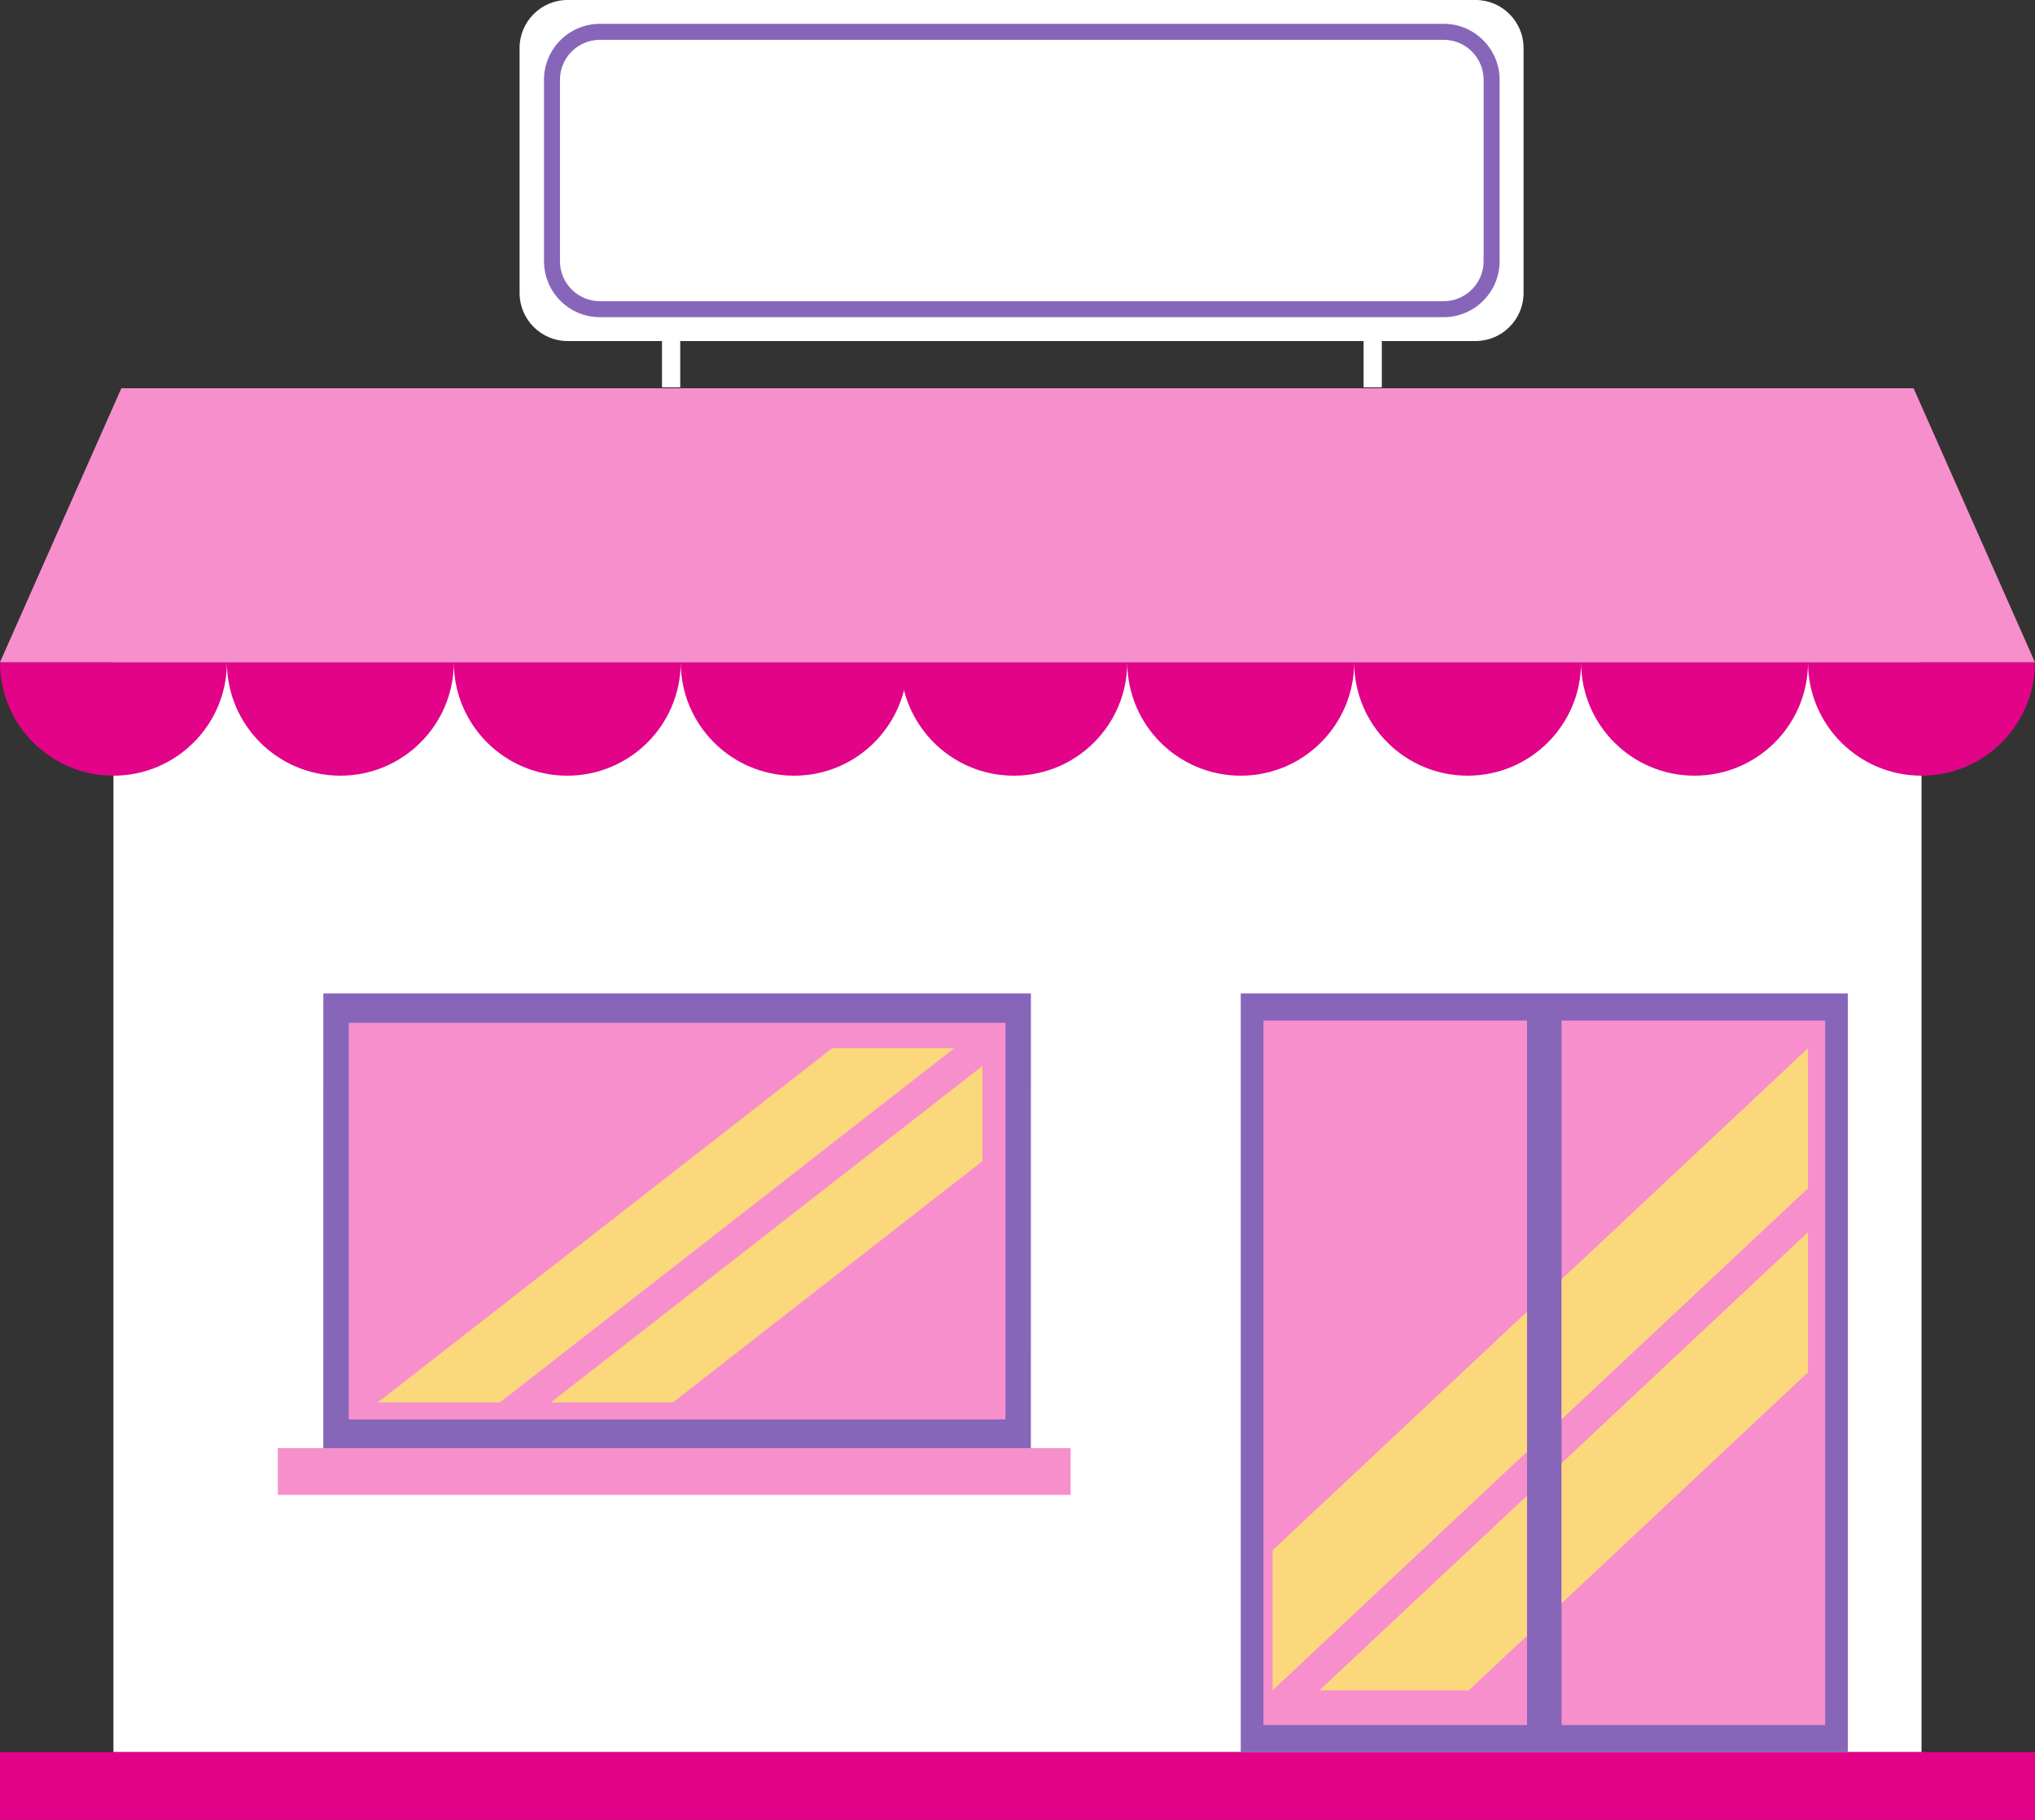 <?xml version="1.0" encoding="UTF-8" standalone="no"?><svg xmlns="http://www.w3.org/2000/svg" xmlns:xlink="http://www.w3.org/1999/xlink" fill="#000000" height="447" preserveAspectRatio="xMidYMid meet" version="1.1" viewBox="0.0 -0.0 499.8 447.0" width="499.8" zoomAndPan="magnify">
 <rect x="0.0" y="-0.0" width="499.8" height="447.0" fill="#333333" stroke="none"/>
 <defs>
  <clipPath id="clip1">
   <path d="m0 162h499.78v284.98h-499.78z"/>
  </clipPath>
  <clipPath id="clip2">
   <path d="m0 95h499.78v329h-499.78z"/>
  </clipPath>
 </defs>
 <g id="surface1">
  <g id="change1_1"><path d="m362.41-0.004h-223.03c-6.47 0-11.77 5.301-11.77 11.777v60.211c0 6.477 5.3 11.778 11.77 11.778h23.21v11.375h4.48v-11.375h167.83v11.375h4.48v-11.375h23.03c6.48 0 11.78-5.301 11.78-11.778v-60.211c0-6.476-5.3-11.777-11.78-11.777zm109.51 430.35h-444.06l0.003-267.69h444.06v267.69" fill="#ffffff"/></g>
  <g clip-path="url(#clip1)" id="change2_1">
   <path d="m499.78 430.35h-499.78v16.63h499.78zm-278.65-267.69h-53.94c0 15.39 12.47 27.86 27.86 27.86 13.01 0 23.9-8.92 26.98-20.97 3.07 12.05 13.96 20.97 26.97 20.97 15.39 0 27.86-12.47 27.86-27.86zm83.6 27.86c15.39 0 27.86-12.47 27.86-27.86h-55.73c0 15.39 12.48 27.86 27.87 27.86zm55.73 0c15.39 0 27.86-12.47 27.86-27.86h-55.73c0 15.39 12.48 27.86 27.87 27.86zm83.59-27.86c0 15.39 12.48 27.86 27.87 27.86s27.86-12.47 27.86-27.86zm-27.86 27.86c15.39 0 27.86-12.47 27.86-27.86h-55.73c0 15.39 12.48 27.86 27.87 27.86zm-276.87 0c15.39 0 27.87-12.47 27.87-27.86h-55.73c0 15.39 12.48 27.86 27.86 27.86zm-55.726 0c15.39 0 27.866-12.47 27.866-27.86h-55.73c0 15.39 12.477 27.86 27.864 27.86zm-83.594-27.86h55.73c0 15.39-12.476 27.86-27.867 27.86-15.386 0-27.863-12.47-27.863-27.86" fill="#e20389"/>
  </g>
  <g id="change3_1"><path d="m253.19 243.99h-173.78l-0.004 111.88h173.78zm101.38-234.21c5.41 0 9.81 4.403 9.81 9.813v44.57c0 5.414-4.4 9.816-9.81 9.816h-207.23c-5.41 0-9.81-4.402-9.81-9.816v-44.57c0-5.41 4.4-9.813 9.81-9.813zm13.74 54.383v-44.57c0-7.578-6.17-13.742-13.74-13.742l-207.23-0c-7.57 0-13.73 6.164-13.73 13.742v44.57c0 7.578 6.16 13.742 13.73 13.742h207.23c7.57 0 13.74-6.164 13.74-13.742zm85.53 366.19h-149.11v-186.36h149.11v186.36" fill="#8766b9"/></g>
  <g clip-path="url(#clip2)" id="change4_1">
   <path d="m262.95 355.68h-194.71l-0.002 11.49h194.71zm-16-104.46h-161.3l-0.002 97.42h161.3zm201.31-0.56h-64.73v173.03h64.73zm-73.22 0h-64.74v173.03h64.74zm124.74-88h-499.78l29.801-67.293h440.18l29.8 67.293" fill="#f78fcc"/>
  </g>
  <g id="change5_1"><path d="m241.28 261.83l-105.99 82.63h29.98l76.01-59.26zm-6.92-4.37h-29.97l-111.6 87h29.98zm149.17 56.75v34.4l60.52-56.75v-34.4zm-8.49 7.96l-62.49 58.6v34.4l62.49-58.6zm8.49 37.22v34.41l60.52-56.75v-34.41zm-8.49 42.37l-14.31 13.41h-36.68l50.99-47.81v34.4" fill="#fcd87c"/></g>
 </g>
</svg>